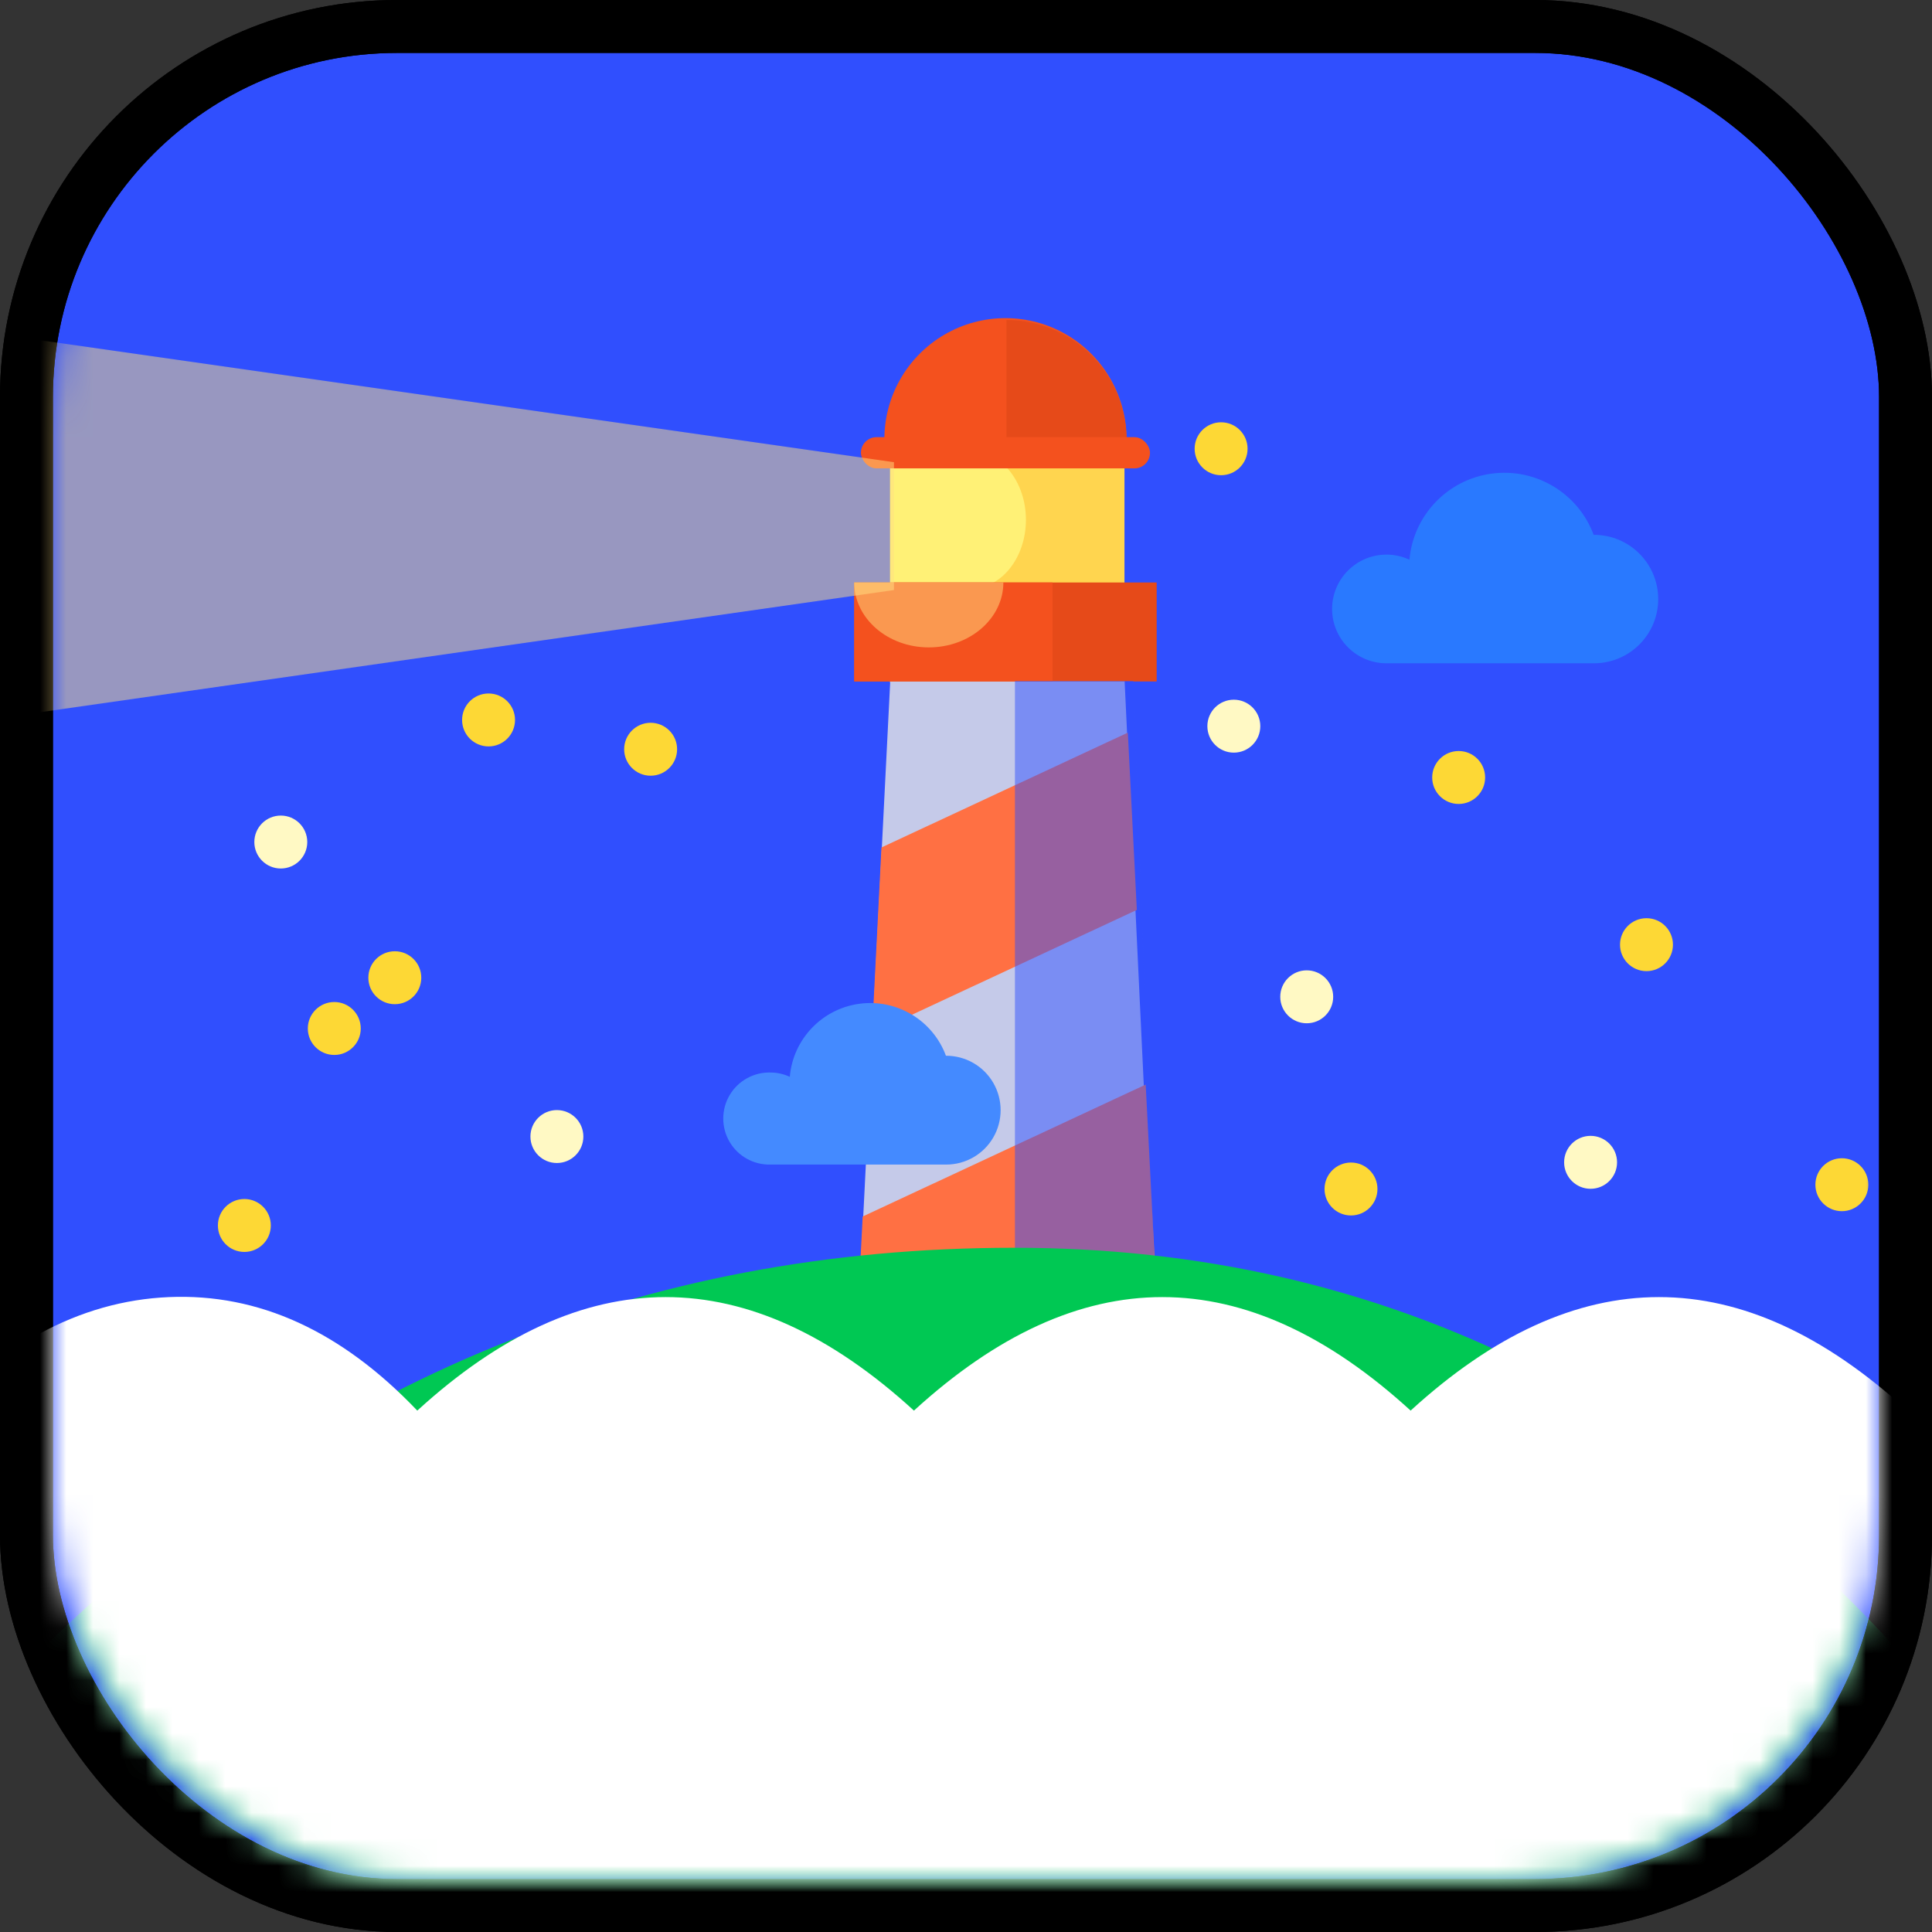 <?xml version="1.0" encoding="UTF-8"?>

<svg width="800px" height="800px" viewBox="0 0 73 73" version="1.1" xmlns="http://www.w3.org/2000/svg" xmlns:xlink="http://www.w3.org/1999/xlink">
    
    <rect x="0" y="0" width="73" height="73" fill="#333333" stroke="none"/>
    
    <title>progressive-webapps/audits/lighthouse</title>
    <desc>Created with Sketch.</desc>
    <defs>
        <rect id="path-1" x="5" y="0" width="69" height="69" rx="14">
</rect>
    </defs>
    <g id="progressive-webapps/audits/lighthouse" stroke="none" stroke-width="1" fill="none" fill-rule="evenodd">
        <g id="container" transform="translate(-3, 2)">
            <rect id="mask" stroke="#000000" stroke-width="2" fill="#304FFE" fill-rule="nonzero" x="4" y="-1" width="71" height="71" rx="14">
</rect>
            <mask id="mask-2" fill="white">
                <use xlink:href="#path-1">
</use>
            </mask>
            <rect stroke="#000000" stroke-width="2" x="4" y="-1" width="71" height="71" rx="14">
</rect>
            <g id="lighthouse" mask="url(#mask-2)">
                <g transform="translate(0, 10)">
                    <polygon id="rect15" fill="#FFD54F" fill-rule="nonzero" points="36.633 5.59 45.488 5.59 45.488 13.783 36.633 13.783">
</polygon>
                    <polygon id="rect17" fill="#FFF176" fill-rule="nonzero" points="36.633 5.59 39.759 5.59 39.759 13.783 36.633 13.783">
</polygon>
                    <ellipse id="ellipse19" fill="#FFF176" fill-rule="nonzero" cx="39.693" cy="7.641" rx="2.071" ry="2.598">
</ellipse>
                    <path d="M36.416,4.665 C36.391,3.014 37.257,1.478 38.683,0.645 C40.109,-0.188 41.873,-0.188 43.298,0.645 C44.724,1.478 45.591,3.014 45.566,4.665" id="path21" fill="#F4511E" fill-rule="nonzero">
</path>
                    <path d="M41.029,0.091 C42.238,0.092 43.398,0.575 44.249,1.434 C45.101,2.293 45.575,3.456 45.566,4.665 L41.029,4.665 L41.029,0.091 Z" id="path23" fill="#E64A19" fill-rule="nonzero">
</path>
                    <rect id="rect25" fill="#F4511E" fill-rule="nonzero" x="35.53" y="4.518" width="10.922" height="1.18" rx="0.59">
</rect>
                    <polygon id="polygon27" fill="#C5CAE9" fill-rule="nonzero" points="35.361 39.037 36.638 13.727 45.493 13.727 46.634 37.785">
</polygon>
                    <path d="M45.615,15.682 L46.115,22.38" id="line29" fill="#FF7043" fill-rule="nonzero">
</path>
                    <polygon id="polygon31" fill="#FF7043" fill-rule="nonzero" points="36.306 20.021 35.949 27.045 45.955 22.38 45.615 15.682">
</polygon>
                    <path d="M46.291,28.98 L46.791,35.679" id="line33" fill="#FF7043" fill-rule="nonzero">
</path>
                    <polygon id="polygon35" fill="#FF7043" fill-rule="nonzero" points="35.596 33.965 35.239 40.989 46.633 35.679 46.29 28.98">
</polygon>
                    <polygon id="rect39" fill="#E64A19" fill-rule="nonzero" points="35.278 10.009 46.705 10.009 46.705 13.748 35.276 13.748">
</polygon>
                    <polygon id="rect41" fill="#F4511E" fill-rule="nonzero" points="35.278 10.009 42.769 10.009 42.769 13.748 35.278 13.748">
</polygon>
                    <path d="M40.912,10.009 C40.912,11.366 39.649,12.462 38.094,12.462 C36.539,12.462 35.276,11.364 35.276,10.009" id="path43" fill="#FFE082" fill-rule="nonzero" opacity="0.5">
</path>
                    <g id="layer1" stroke-width="1" fill="none" fill-rule="evenodd" transform="translate(30.268, 5.845)">
                        <path d="M25.118,3.11 C25.418,3.11 25.715,3.176 25.987,3.303 C26.135,1.627 27.424,0.276 29.092,0.051 C30.76,-0.174 32.361,0.787 32.948,2.364 L32.961,2.364 C34.301,2.364 35.387,3.45 35.387,4.791 C35.387,6.131 34.301,7.217 32.961,7.217 L25.118,7.217 C23.984,7.217 23.065,6.298 23.065,5.164 C23.065,4.031 23.984,3.111 25.118,3.111 L25.118,3.11 Z" id="path71" fill="#2979FF" fill-rule="nonzero">
</path>
                        <path d="M1.843,22.68 C2.096,22.68 2.345,22.735 2.574,22.842 C2.697,21.42 3.79,20.273 5.205,20.082 C6.62,19.891 7.978,20.707 8.474,22.046 L8.484,22.046 C9.219,22.046 9.898,22.437 10.265,23.074 C10.632,23.71 10.632,24.494 10.265,25.13 C9.898,25.766 9.219,26.158 8.484,26.158 L1.842,26.158 C1.211,26.173 0.62,25.845 0.3,25.301 C-0.02,24.756 -0.02,24.081 0.3,23.536 C0.62,22.992 1.211,22.664 1.842,22.679 L1.843,22.68 Z" id="path77" fill="#448AFF" fill-rule="nonzero">
</path>
                    </g>
                    <g id="layer2" stroke-width="1" fill="none" fill-rule="evenodd" transform="translate(11.787, 4.516)">
                        <circle id="circle45" fill="#FDD835" fill-rule="nonzero" cx="37.352" cy="0.44" r="1">
</circle>
                        <circle id="circle47" fill="#FFF9C4" fill-rule="nonzero" cx="40.587" cy="21.148" r="1">
</circle>
                        <circle id="circle49" fill="#FFF9C4" fill-rule="nonzero" cx="1.823" cy="15.3" r="1">
</circle>
                        <circle id="circle51" fill="#FFF9C4" fill-rule="nonzero" cx="12.255" cy="26.428" r="1">
</circle>
                        <circle id="circle53" fill="#FFF9C4" fill-rule="nonzero" cx="37.833" cy="10.922" r="1">
</circle>
                        <circle id="circle55" fill="#FFF9C4" fill-rule="nonzero" cx="51.313" cy="27.402" r="1">
</circle>
                        <circle id="circle57" fill="#FDD835" fill-rule="nonzero" cx="0.446" cy="29.788" r="1">
</circle>
                        <circle id="circle59" fill="#FDD835" fill-rule="nonzero" cx="3.844" cy="22.345" r="1">
</circle>
                        <circle id="circle61" fill="#FDD835" fill-rule="nonzero" cx="6.131" cy="20.427" r="1">
</circle>
                        <circle id="circle63" fill="#FDD835" fill-rule="nonzero" cx="15.797" cy="11.794" r="1">
</circle>
                        <circle id="circle65" fill="#FDD835" fill-rule="nonzero" cx="46.328" cy="12.861" r="1">
</circle>
                        <circle id="circle67" fill="#FDD835" fill-rule="nonzero" cx="60.807" cy="28.248" r="1">
</circle>
                        <circle id="circle69" fill="#FDD835" fill-rule="nonzero" cx="9.673" cy="10.687" r="1">
</circle>
                        <circle id="circle73" fill="#FDD835" fill-rule="nonzero" cx="42.26" cy="28.41" r="1">
</circle>
                        <circle id="circle75" fill="#FDD835" fill-rule="nonzero" cx="53.425" cy="19.178" r="1">
</circle>
                    </g>
                    <g id="layer3" stroke-width="1" fill="none" fill-rule="evenodd" transform="translate(0, 0.417)" opacity="0.5">
                        <path d="M36.783,5.048 L1.858,0.059 C1.824,0.05 1.789,0.046 1.753,0.046 C0.849,0.046 0.083,3.375 0.083,7.472 C0.083,11.569 0.849,14.889 1.753,14.889 C1.786,14.888 1.819,14.884 1.851,14.875 L36.778,9.878 L36.778,5.047 L36.783,5.048 Z" id="path11" fill="#FFE082" fill-rule="nonzero">
</path>
                    </g>
                    <g id="layer6" stroke-width="1" fill="none" fill-rule="evenodd" transform="translate(41.331, 13.673)" opacity="0.5">
                        <polygon id="polygon37" fill="#304FFE" fill-rule="nonzero" points="4.495 0.054 0.018 0.054 0.018 22.964 5.406 25.365">
</polygon>
                    </g>
                </g>
            </g>
            <path d="M4.832,60.075 C15.142,50.122 27.308,45.146 41.33,45.146 C55.352,45.146 67.242,51.092 77,62.986 L71.131,76.997 L7.233,75.386 L4.832,60.075 Z" id="Path-3" fill="#00C853" fill-rule="nonzero" mask="url(#mask-2)">
</path>
            <path d="M75.066,51.299 C71.938,48.44 68.811,47.01 65.683,47.01 C62.555,47.01 59.427,48.44 56.3,51.299 C53.172,48.44 50.044,47.01 46.916,47.01 C43.789,47.01 40.661,48.44 37.533,51.299 C34.405,48.44 31.278,47.01 28.15,47.01 C25.022,47.01 21.894,48.44 18.767,51.299 C15.902,48.294 12.775,46.865 9.383,47.01 C5.992,47.156 2.864,48.854 0,52.104 L0,80.073 L78.67,76.898 L78.67,50.259 L75.066,51.299 Z" id="Path-2" fill="#FFFFFF" fill-rule="nonzero" mask="url(#mask-2)">
</path>
        </g>
    </g>
</svg>